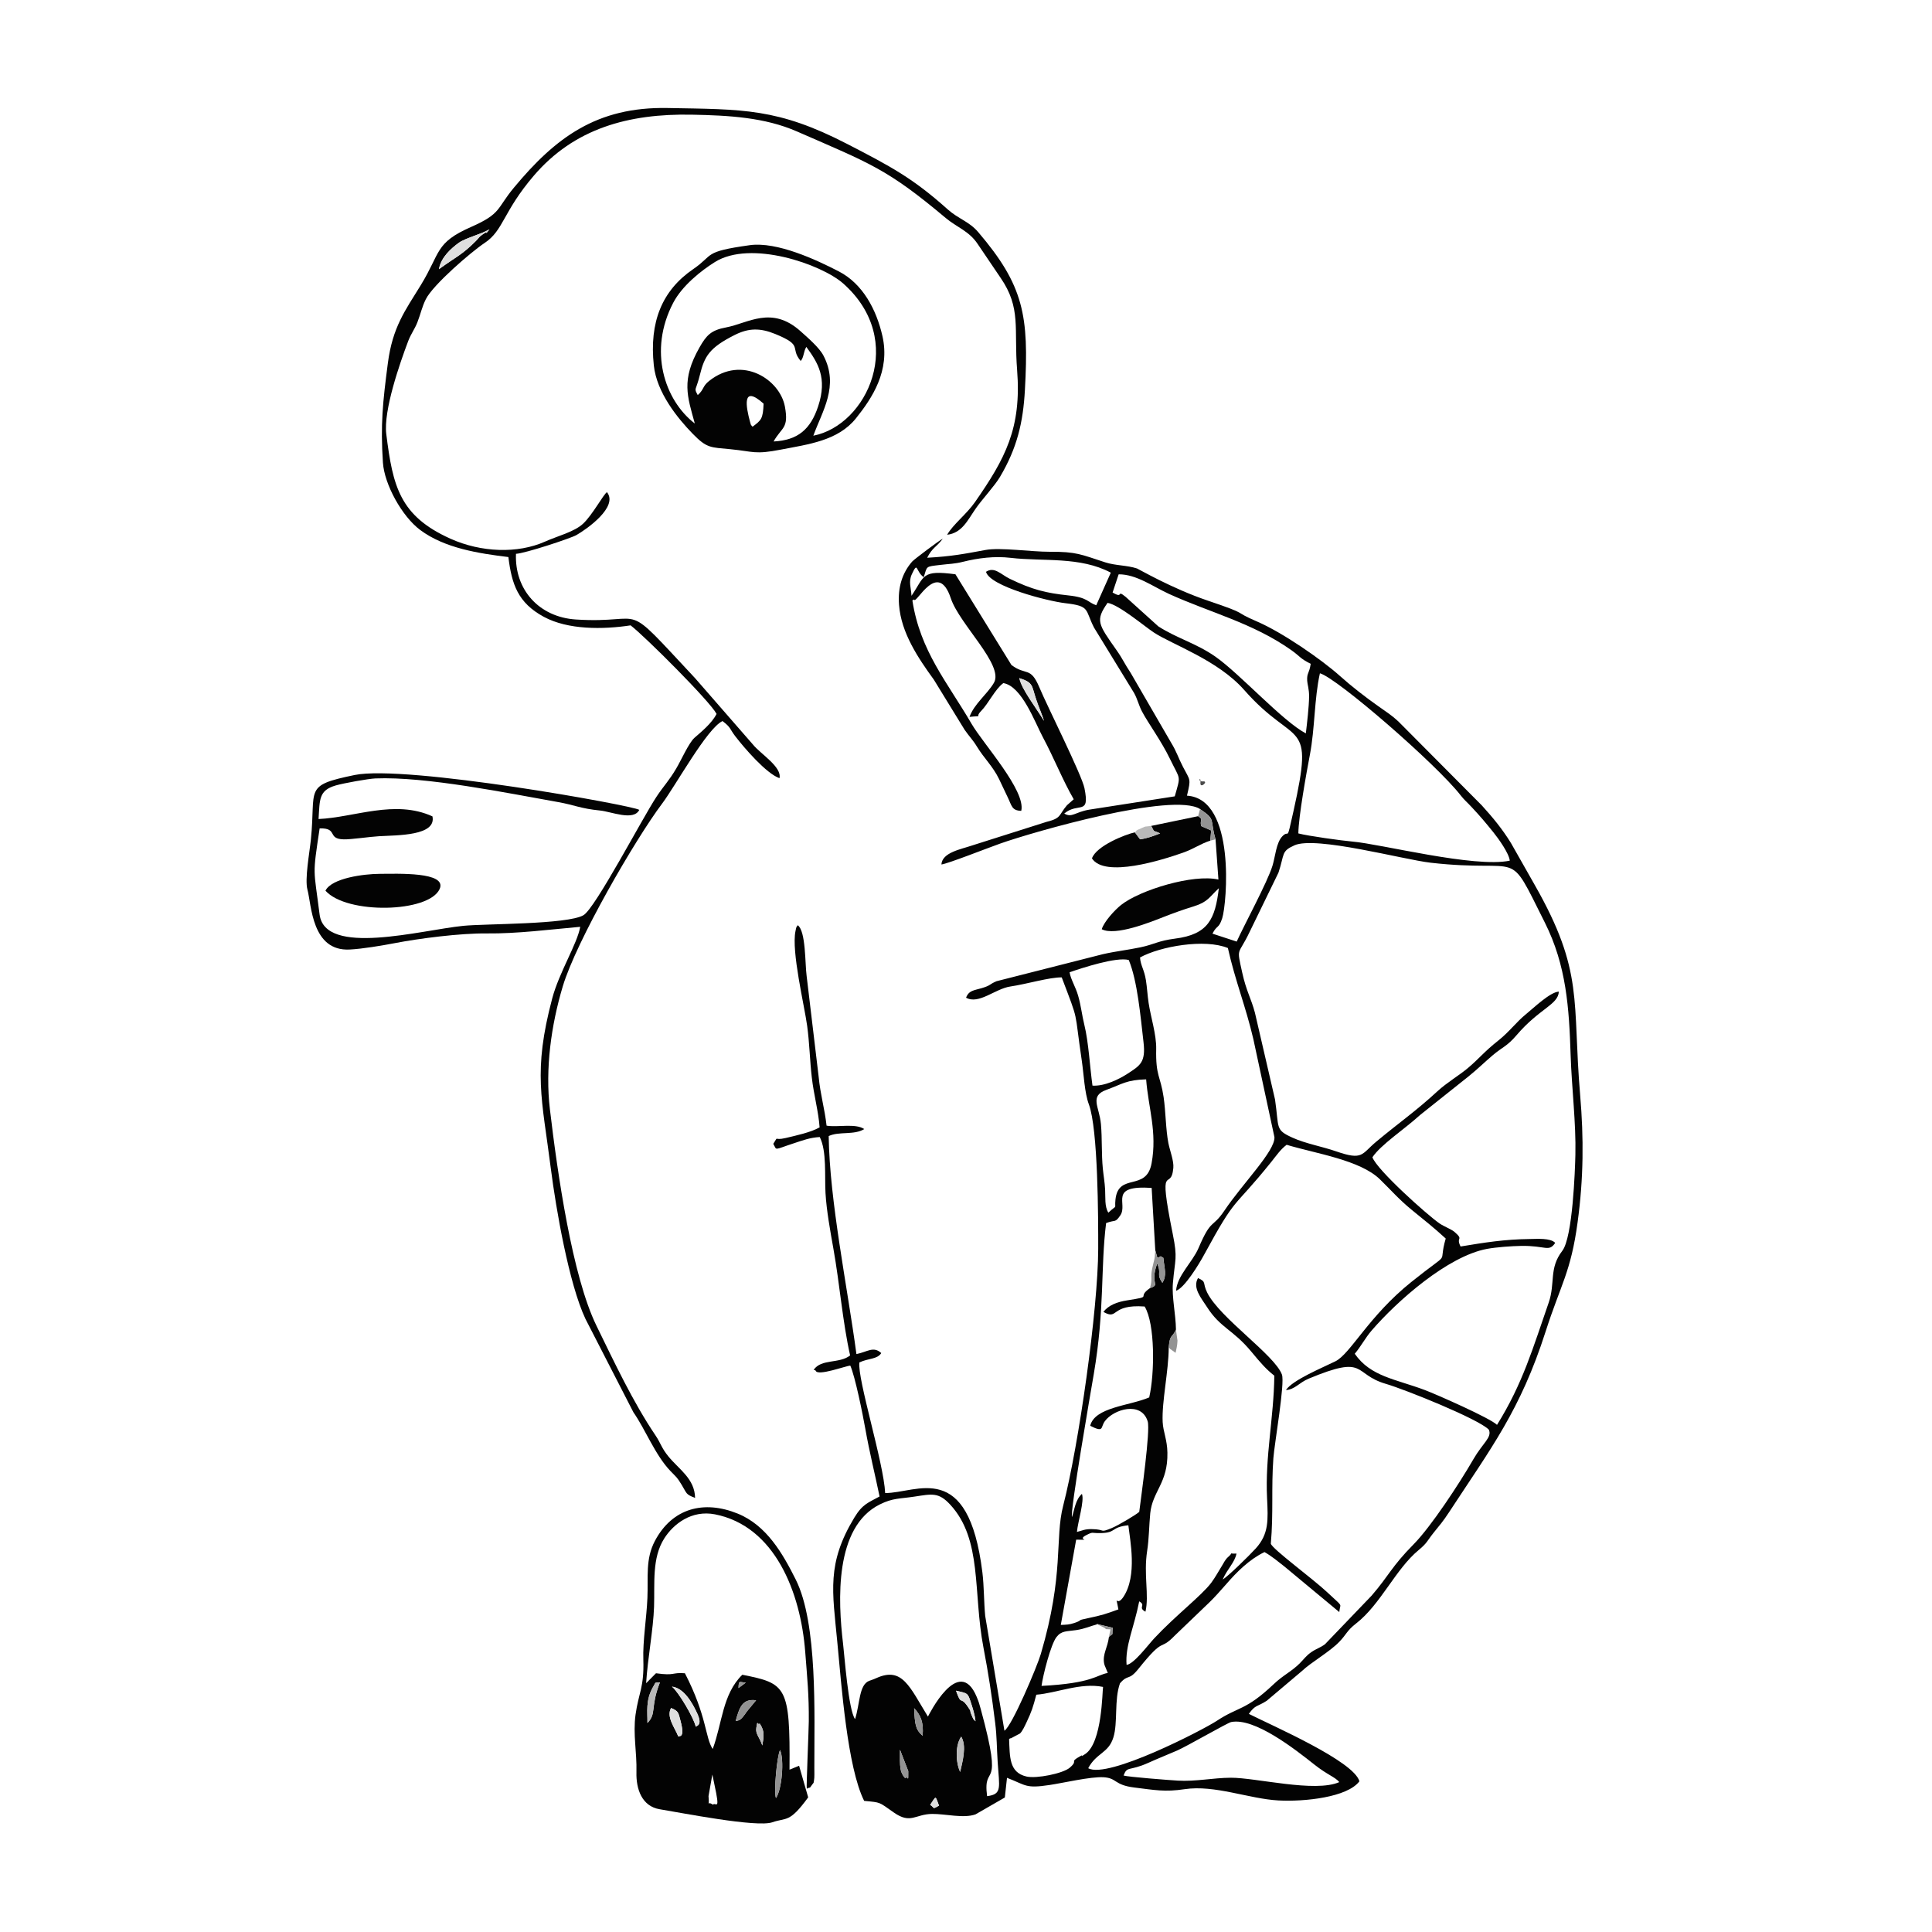 <?xml version="1.0" encoding="UTF-8"?>
<!-- The Best Svg Icon site in the world: iconSvg.co, Visit us! https://iconsvg.co -->
<svg width="800px" height="800px" version="1.1" viewBox="144 144 512 512" xmlns="http://www.w3.org/2000/svg">
 <g fill-rule="evenodd">
  <path d="m390.51 622.3c1.656-2.41 1.281-2.609 2.332 0.199-1.883 1.121-1.082 0.566-2.332-0.199zm-8.004-14.598 2.191 5.664c0.039 3.582-0.07 0.973-0.812 1.883-1.488-1.707-1.398-2.836-1.379-7.547zm16.227-3.481c1.508 2.539 0.336 6.566-0.277 9.363-1.172-2.481-1.359-7.043 0.277-9.363zm43.023 10.312c0.98-2.617 1.418-1.043 6.606-3.383 2.766-1.25 4.969-2.102 7.637-3.262 2.539-1.109 13.348-7.348 14.262-7.527 6.207-1.25 17.066 7.309 22.055 11.266 3.492 2.766 5.504 3.293 6.613 4.652-6.438 2.848-22.117-1.199-28.789-1.16-4.699 0.031-9.281 1.051-14.055 0.762-2.094-0.117-13.281-0.98-14.332-1.348zm-55.5-17.84c1.766 1.875 2.547 3.777 2.242 7.301-1.926-1.676-2.043-3.074-2.242-7.301zm25.16 8.164c0.141-0.078 0.387-0.289 0.438-0.16l2.461-1.309c0.645-0.625 1.301-2.055 1.746-3.004 1.328-2.809 1.707-3.977 2.57-7.269 5.387-0.426 11.754-3.273 17.691-2.062-0.219 1.238-0.219 14.727-4.699 17.762-2.004 1.348-0.012-0.148-1.348 0.594-3.125 1.734-0.309 0.953-2.809 3.074-1.785 1.508-8.785 2.938-11.453 2.312-4.641-1.09-4.383-5.258-4.594-9.938zm-14.062-12.805c3.016 0.715 3.094 0.527 3.879 2.957 0.547 1.695 1.09 3.273 1.289 5.148-0.844-0.961-0.328-0.051-1.051-1.676-0.684-1.547 0.188-0.457-1-2.211-2.062-3.055-1.598 0.059-3.113-4.215zm37.539-17.625 3.977 0.953c-0.227 2.481 0.316 1.172-0.992 2.43-0.348 2.836-1.715 4.543-1.281 6.981 0.031 0.168 0.09 0.336 0.129 0.496l0.852 2.062c-2.996 0.504-3.938 2.738-17.562 3.43 0.387-2.875 2.441-10.957 3.957-12.934 1.34-1.734 2.707-1.477 5.176-1.844 2.418-0.355 3.789-1.082 5.742-1.578zm-29.305 45.57c-1.219-9.371 4.613-0.031-1.656-22.988-0.387-1.43-0.527-1.945-1.109-3.344-4.769-11.406-12.824 5.148-12.914 5.246-4.859-7.883-6.766-13.301-13.648-10.207-0.832 0.367-0.477 0.207-1.398 0.555-0.129 0.051-0.336 0.117-0.465 0.16-2.785 1.012-2.481 6.051-3.797 10.164-1.766-2.371-2.816-16.98-3.184-19.992-1.348-11.316-2.34-30.922 9.758-36.914 3.481-1.715 5.148-1.449 9.172-2.062 4.641-0.695 6.379-1.219 9.473 2.133 8.57 9.273 6 23.238 8.797 37.824 1.32 6.883 2.203 12.676 3.106 19.945 0.484 3.879 0.406 6.457 0.676 10.543 0.418 6.613 1.258 8.449-2.809 8.938zm23.613-67.965c4.633 0.02 0.059 0.16 2.547-1.141 2.113-1.102 1.359-0.527 4.008-0.605 4.203-0.109 2.539-1.578 7.269-2.074 0.438 3.918 2.43 13.367-1.32 18.992-1.953 2.938-2.16-1.398-1.32 3.301-3.242 1.18-4.394 1.566-7.934 2.301-3.68 0.762-0.98 0.375-3.809 1.32-1.238 0.418-2.004 0.438-3.519 0.496l4.074-22.594zm20.957-76.711 0.566 2.031c1.398-0.504 0.375-0.625 1.578-0.012 0.27 2.914 1 4.594-0.258 6.613-1.715-2.488-0.117-2.332-1.379-5.117-2.055 5.711 1.043 5.445-1.914 6.535-3.809 2.637 1.211 2.102-6.07 3.242-2.648 0.418-4.898 1.27-6.269 3.055 4.074 2.312 1.754-2.094 10.93-1.43 2.785 4.551 2.688 17.711 1.211 24.09-5.195 2.242-14.441 2.559-15.641 7.527 3.777 1.883 2.676 0.426 3.887-1.23 2.289-3.133 9.688-5.434 11.355 0.07 0.734 2.43-1.715 19.695-2.242 23.961-0.914 0.832-5.633 3.621-7.309 4.305-3.371 1.379-1.469 0.309-5.324 0.27-1.875-0.02-2.332 0.375-3.879 0.742 0.246-2.746 2.031-8.262 1.32-10.078-1.734 1.559-1.914 3.996-2.637 6.148-0.547-1.438 4.988-33.273 5.773-37.855 2.945-17.316 1.773-27.977 3.273-40.059 2.547-0.973 2.34 0.051 3.777-2.062 2.082-3.066-3.293-8.023 8.293-7.258l0.961 16.504zm-12.438-9.957c-1.031-1.656-0.734-4.074-0.852-6.117-0.109-2.004-0.418-3.648-0.605-5.535-0.387-3.969-0.16-7.965-0.504-11.82-0.426-4.652-3.125-7.41 1.457-9.074 4.293-1.566 5.277-2.629 10.523-2.777 0.566 7.457 2.977 14.004 1.438 22.266-1.398 7.586-8.797 2.32-9.57 9.59-0.309 2.938 0.695 1.051-1.883 3.473zm-10.273-63.699c3.344-1.16 12.426-4.137 15.691-3.254 2.32 5.644 3.113 14.996 3.906 21.789 0.633 5.356-0.934 6.199-4.246 8.352-2.172 1.418-6.019 3.344-9.281 3.152-0.684-4.918-1.023-11.496-2.141-16.047-0.656-2.637-0.871-5.027-1.645-7.734-0.676-2.418-1.965-4.312-2.281-6.258zm26.281 99.453c0.328-3.769 0.902-2.41 1.914-4.769-0.051-4.117-1.121-8.57-0.812-12.277 0.555-6.574 1.301-6.426-0.031-13.023-4.117-20.422-0.465-10.762 0.148-17.543 0.168-1.844-0.891-4.473-1.309-6.555-0.715-3.641-0.695-8.359-1.27-12.219-0.832-5.633-2.121-5.484-1.965-12.754 0.078-3.758-1.438-8.43-2.004-12.16-0.309-2.043-0.398-4.016-0.715-6.039-0.477-2.945-1.398-3.828-1.566-6.039 5.375-2.957 17.156-5.019 23.285-2.5 1.965 8.777 4.769 15.582 6.754 24.16l5.582 25.945c0.246 3.641-8.371 12.219-13.25 19.469-3.262 4.859-3.441 1.895-6.871 9.945-1.598 3.738-5.703 7.34-5.941 11.305 2.25-0.742 6.07-7.043 7.418-9.531 8.809-16.207 7.301-11.555 17.773-24.566 1.348-1.668 2.461-3.352 4.106-4.582 7.844 2.352 19.449 4.027 24.715 9.145 3.055 2.977 4.988 5.277 8.461 8.121 3.055 2.5 5.883 4.711 8.984 7.578-2.25 7.707 2.141 2.5-9.105 11.504-11.324 9.066-16.137 19.062-20.141 21.035-3.301 1.637-11.344 4.938-13.102 7.617 2.398-0.16 3.461-1.945 6.012-3.016 15.648-6.516 11.555-1.219 20.5 1.379 5.047 1.469 24.637 9.344 27.273 12.148 0.871 2.062-1.598 3.473-4.117 7.836-3.719 6.457-11.258 17.902-15.828 22.523-5.949 6.031-6.438 8.172-11.129 13.605l-12.348 12.871c-1.301 0.973-2.203 1.121-3.688 2.141-1.301 0.902-1.926 1.844-3.016 2.938-2.242 2.223-4.375 3.106-6.934 5.543-7.43 7.043-9.312 5.883-15.043 9.688-3.539 2.34-28.961 15.52-34.078 12.555 2.191-4.117 5.356-3.926 6.664-8.141 1.238-3.957 0.18-9.969 1.754-14.352 2.223-2.57 2.242-0.535 4.891-3.84 7.18-8.965 5.387-4.422 9.648-8.828l9.125-8.758c1.191-1.129 3.125-3.281 4.461-4.82 2.836-3.281 6.168-6.606 10.176-8.539 1.914 1.082 3.621 2.527 5.238 3.789l14.578 12.109c0.246-2.617 1.301-1-3.184-5.238-3.84-3.621-14.539-11.434-14.957-12.883 0.723-8.164 0.098-14.699 0.676-22.652 0.27-3.809 3.113-19.875 2.262-22.176-1.926-5.195-16.484-14.996-19.805-21.719-1.32-2.676-0.059-2.766-2.43-3.848-1.516 2.617 0.871 5.316 2.332 7.606 3.602 5.672 6.871 5.941 11.863 11.98 2.371 2.867 3.887 4.613 6.031 6.289-0.129 11.066-2.469 21.453-1.926 32.43 0.289 5.891 0.484 9.5-2.984 13.34-1.816 2.004-7.559 7.598-8.766 8.23 1.18-2.738 3.203-4.512 3.648-6.852-2.461 0.078-0.613-0.465-2.16 0.852-0.863 0.742-1.129 1.488-1.676 2.352-0.852 1.359-1.816 3.152-2.875 4.562-2.648 3.473-9.41 8.617-15.094 14.699-1.695 1.824-5.394 6.812-7.32 7.023-0.426-5.039 1.992-9.918 3.344-16.828 1.953 1.082-0.496 1.578 1.656 2.738 1.031-4.383-0.535-9.77 0.457-16.156 0.504-3.234 0.496-6.676 0.812-9.918 0.594-5.883 4.711-7.984 4.551-16.086-0.059-3.453-1.129-5.496-1.258-8.121-0.258-5.387 1.586-13.516 1.605-19.727zm33.305-133.1c5.672-2.539 28.871 3.789 36.109 4.613 25.102 2.848 19.965-4.652 30.27 15.887 5.691 11.344 6.418 22.551 6.824 35.176 0.277 8.449 1.449 18 1.258 26.273-0.09 4.098-0.715 21.969-3.473 25.52-3.59 4.652-1.797 8.527-3.609 13.746-4.156 11.949-6.871 21.461-13.688 32.371-1.805-1.797-16.137-8.102-19.09-9.215-7.883-2.965-14.379-3.551-18.613-9.629 1.617-1.895 2.766-4.176 4.484-6.168 6.715-7.785 20.121-19.688 30.586-21.629 2.5-0.457 6.527-0.742 9.035-0.785 6.535-0.109 7.32 1.727 9.023-0.805-1.25-1.328-4.75-1.043-6.715-1.023-6.723 0.078-11.949 0.922-18.367 1.984-1.34-2.609 1-1.605-1.637-3.887-0.742-0.645-2.828-1.457-3.926-2.211-3.363-2.332-16.57-14.164-17.801-17.543 2.223-3.344 8.43-7.379 12.684-11.246l12.785-10.184c2.41-1.945 4.144-3.668 6.328-5.535 2.766-2.352 3.828-2.371 6.426-5.414 6.059-7.09 10.98-8.012 11.188-11.523-2.312 0.098-6.742 4.383-8.609 5.891-2.707 2.184-4.453 4.711-7.457 7.09-3.777 2.984-4.988 4.699-7.965 7.211-2.371 2.012-5.652 3.906-8.172 6.238-5.684 5.246-10.105 8.262-16.227 13.367-3.926 3.273-3.441 5.008-10.582 2.539-3.797-1.32-8.094-2.043-11.574-3.629-4.68-2.121-3.512-2.488-4.633-10.125l-5.324-22.98c-0.992-3.769-2.281-5.703-3.363-10.613-1.566-7.102-1.121-4.305 1.965-10.828l7.637-15.691c1.656-4.981 0.664-5.644 4.227-7.238zm1.043-3.152c0.031-4.363 2.152-16.086 3.066-20.887 1.328-6.953 1.152-14.875 2.648-21.551 4.551 1.25 30.902 24.109 37.32 32.371 0.98 1.258 1.598 1.695 2.875 3.074 2.332 2.481 3.602 4.008 5.793 6.715 1.32 1.637 4.117 5.523 4.332 7.496-9.371 1.973-34.125-4.414-41.703-5.059-2.758-0.238-11.742-1.477-14.332-2.16zm-67.391-29.812c-2.242-3.699-5.961-8.398-6.547-11.344 3.769 1.219 3.203 1.926 4.461 5.652 0.754 2.25 1.43 3.648 2.082 5.691zm60.527 38.402c-1.328 4.344-7.668 16.016-9.473 20.074l-6.426-2.102c1.172-2.332 1.676-1.258 2.59-4.098 1.199-3.719 3.719-31.656-9.344-32.469 1.102-4.66 0.863-3.926-1.051-7.625-1.328-2.559-1.637-3.957-3.184-6.477l-10.699-18.457c-1.617-2.41-2.012-3.559-3.738-6.012-4.871-6.934-5.652-7.816-2.371-12.527 3.066 0.527 9.59 6.09 12.277 7.863 4.859 3.195 16.957 7.301 23.922 15.215 13.766 15.66 18.723 6.793 13.051 32.211-1.926 8.629-0.992 4.562-2.914 6.555-1.668 1.715-1.883 5.414-2.637 7.844zm9.711-44.828c-0.039 2.777-0.527 6.871-0.863 9.73-6.199-3.273-17.465-15.789-23.969-20.34-5.098-3.559-10.125-4.82-15.125-8.023l-8.707-7.863c-2.559-2.055-0.309 0.715-3.41-1.109l1.605-4.82c4.723-0.031 9.172 3.301 13.418 5.227 10.859 4.93 22.215 7.695 32.352 14.875 2.359 1.668 2.281 2.211 5.129 3.609-0.426 2.766-1.043 2.32-0.934 4.492 0.039 0.902 0.535 2.223 0.504 4.227zm-102.13-31.656c0.992-3.035 0.336-2.777 4.484-3.273 2.371-0.289 3.59-0.238 5.91-0.812 4.008-1 8.371-1.559 12.656-1.051 8.617 1.012 18.367-0.418 26.531 3.926l-3.859 8.637c-2.359-0.812-2.172-2.055-7.387-2.609-5.961-0.633-9.621-1.539-15.52-4.402-2.359-1.141-4.066-3.324-6.309-1.855 1.023 3.84 16.266 7.766 21.016 8.32 6.695 0.773 5.148 1.668 7.606 6.457l10.621 17.336c0.941 1.707 1.199 3.195 2.113 4.93 1.688 3.184 5.047 7.668 7.449 12.637 2.738 5.672 2.848 4.047 1.219 9.828l-22.691 3.531c-3.769 0.645-4.582 2.242-6.594 1.023 3.731-3.133 6.844 0.703 5.356-6.715-0.715-3.539-9.887-21.777-11.941-26.688-2.391-5.711-3.539-3.023-7.418-5.969l-14.836-24.031c-9.086-1.211-8.082 0.465-11.645 5.703-0.109-2.191-0.852-3.719 0.098-5.731 1.668-3.57 0.922-0.805 3.144 0.812zm73.242 61.449c4.305 2.906 2.527 2.59 4.098 8.012l0.762 10.66c-6.684-1.539-20.785 2.766-25.785 6.723-1.688 1.34-4.504 4.402-5.137 6.438 3.621 1.895 13.031-1.926 16.383-3.242 2.738-1.07 5.137-1.934 7.992-2.816 3.797-1.172 4.137-2.481 6.656-4.809-0.973 8.152-2.777 12.238-11.613 13.359-4.551 0.586-5.473 1.527-9.152 2.301-3.391 0.715-6.496 1.031-9.977 1.824l-28.176 7.16c-2.133 0.922-1.367 1.07-3.945 1.844-2.055 0.605-3.383 0.586-4.125 2.527 3.41 1.883 7.707-2.391 11.773-2.977 4.215-0.613 10.344-2.461 13.578-2.41 4.731 12.465 3.215 7.926 5.297 21.918 0.574 3.848 0.723 8.578 1.902 11.754 2.441 6.555 2.488 30.129 2.469 38.312-0.039 15.949-5.137 51.949-9.281 68.023-2.281 8.816 0.336 18.012-5.93 39.312-0.953 3.262-7.625 19.07-9.641 20.32l-5.098-30.426c-0.355-3.711-0.289-7.816-0.742-11.523-3.738-30.297-17.406-20.957-25.766-21.035-0.387-8.043-7.41-30.27-6.832-34.613 2.449-1.152 4.723-0.785 5.801-2.481-2.094-1.895-3.641-0.328-6.586 0.27-2.379-17.801-7.121-40.574-7.348-57.781 2.758-1.309 6.742-0.18 9.43-1.855-2.379-1.586-7.043-0.398-9.996-0.902-0.504-4.562-1.637-8.133-2.102-13.023l-3.184-26.68c-0.438-3.223-0.18-11.832-2.352-13.418-0.457 0.715-0.316 0.238-0.594 1.547-1.141 5.375 2.359 19.715 3.094 25.16 0.625 4.582 0.703 9.172 1.23 13.676 0.527 4.594 1.785 9.094 2.062 13.191-2.312 1.32-6.188 2.16-9.023 2.828-3.371 0.793-1.695-0.824-3.254 1.539 1.07 1.824-0.07 1.645 5.543-0.18 2.262-0.742 4.144-1.469 6.773-1.625 1.883 3.699 1.27 10.324 1.527 14.855 0.258 4.562 1.27 10.125 2.082 14.68 1.688 9.453 2.43 19.359 4.441 28.344-2.875 2.269-7.617 0.812-9.66 3.816 0.16 0.098 0.445 0.02 0.527 0.227 0.547 1.539 8.074-1.328 9.184-1.34 1.301 2.965 3.293 12.883 3.977 16.742 1.109 6.269 2.559 12.031 3.777 17.93-2.965 1.656-4.473 1.934-6.703 5.625-7.359 12.168-5.773 19.527-4.512 32.816 1.121 11.711 2.676 33.312 7.129 42.23 4.562 0.445 3.758 0.219 7.894 3.106 4.461 3.113 5.652 0.406 10.098 0.355 3.559-0.039 8.352 1.25 11.516 0.117l7.773-4.473 0.574-5.215c5.137 1.973 4.82 2.875 11.285 1.902 3.719-0.555 10.82-2.242 14.293-2.055 3.609 0.207 2.746 2.062 8.191 2.727 5.375 0.656 8.055 1.23 13.309 0.438 7.992-1.199 17.086 2.57 24.863 2.984 6.953 0.375 18.297-0.844 21.453-5.078-1.496-5.356-22.82-14.598-29.305-17.863 1.746-2.488 2.25-1.844 4.75-3.481l9.273-7.836c2.57-2.43 7.309-5.047 9.938-7.766 1.984-2.055 1.945-2.906 4.461-4.871 6.484-5.027 10.441-14.379 16.57-19.449 2.352-1.945 2.231-2.43 4.016-4.652 1.488-1.836 2.5-3.004 4.035-5.356 11.215-17.137 18.922-27.055 25.605-47.902 3.988-12.457 6.695-15.738 8.48-28.969 1.598-11.73 1.637-22.375 0.684-33.602-2.152-25.262 1.109-32.688-12.031-55.766l-6.328-11.156c-2.269-3.66-4.66-6.594-7.727-9.969l-22.137-22.266c-1.617-1.516-3.125-2.488-5.336-4.047-3.223-2.262-7.09-5.258-10.105-7.965-4.781-4.293-15.223-11.543-22.008-14.449-6.883-2.957-1.477-1.617-13.023-5.523-9.582-3.242-18.367-8.398-18.754-8.52-2.648-0.871-5.691-0.742-8.398-1.617-6.445-2.082-7.547-2.848-14.758-2.809-4.731 0.02-13.109-1.199-16.988-0.477-5.445 1-8.848 1.695-15.461 2.062 1.398-2.766 2.43-2.758 4.156-5.066-0.961 0.465-7.644 5.516-8.121 6.059-2.629 2.996-3.859 6.844-3.492 11.504 0.566 7.418 5.066 14.082 9.215 19.797l8.152 13.281c1.301 1.875 2.152 2.617 3.312 4.531 1.883 3.074 4.164 5.137 5.82 8.527 0.785 1.605 1.418 3.016 2.281 4.801 1.121 2.301 1.07 3.559 3.609 3.641 1.27-5.344-10.086-17.773-13.152-23.039-6.406-11.02-13.625-19.238-15.699-32.719 0.148-0.07 0.418-0.336 0.465-0.207 0.535 1.32 6.277-10.742 9.73-0.336 2.281 6.852 14.152 17.711 11.414 22.363-1.805 3.074-5.258 5.602-6.465 9.035 3.996-0.418 1.219 0.328 3.035-1.516 2.062-2.113 3.688-5.781 5.922-7.438 4.918 0.805 8.352 10.383 10.504 14.391 2.894 5.406 5.297 11.484 8.152 16.395l-1.785 1.578c-2.262 2.637-1.387 3.422-5.434 4.414l-19.766 6.269c-2.867 0.992-7.883 1.816-8.082 5.019 1.695-0.188 12.25-4.363 15.59-5.543 8.836-3.125 45.758-13.727 52.961-9.145z" fill="#030303"/>
  <path d="m260.32 215.34c0.555-3.172 3.234-5.516 5.305-7.023 0.902-0.645 2.668-1.301 3.988-1.797 2.231-0.844 2.055-0.723 4.098-1.727-1.605 1.984 0.051-0.051-1.926 1.41-1.07 0.785-0.527 0.496-1.656 1.637-3.648 3.699-5.367 4.266-9.809 7.496zm18.406 76.285c0.891 7.219 2.519 12.121 9.391 15.84 6.398 3.461 15.629 3.391 23 2.262 3.769 2.894 20.984 20.062 22.781 23.465-1.27 2.519-4.117 4.809-5.852 6.328-1.469 1.289-3.559 5.988-4.82 8.113-1.984 3.371-3.293 4.551-5.258 7.527-3.738 5.644-16.207 29.543-19.348 31.379-4.273 2.488-26.035 2.231-31.844 2.816-11.156 1.109-36.676 8.223-38.082-3.016-1.578-12.605-1.926-9.848 0.012-22.809 4.969-0.141 1.883 2.809 6.379 2.906 2.012 0.051 6.793-0.684 9.363-0.832 4.891-0.277 15.254-0.09 14.152-5.258-9.969-4.543-20.668 0.289-30.18 0.703 0.336-5.215 0.031-7.578 4.543-8.895 2.121-0.613 8.648-1.785 10.523-1.863 13.387-0.547 35.098 3.906 48.418 6.269 4.422 0.785 5.891 1.715 11.078 2.231 3.043 0.297 8.926 2.867 10.434-0.168-1.695-1.18-61.973-12.031-75.453-9.234-13.676 2.828-10.184 3.453-11.574 17.066-0.355 3.519-1.668 10.504-0.914 13.32 1.09 4.027 1.109 16.383 11.195 15.859 3.391-0.168 8.551-1.043 12.031-1.707 6.367-1.23 17.238-2.637 24.328-2.559 7.953 0.09 16.828-1.051 24.734-1.754-0.785 4.512-5.582 12.059-7.418 18.961-5.168 19.496-2.727 26.551-0.375 45.074 1.367 10.723 4.82 30.664 9.195 39.906l12.695 24.715c3.172 4.543 5.754 11.324 9.797 15.551 1.637 1.715 1.688 1.539 2.957 3.621 1.488 2.441 1.051 2.547 3.59 3.519-0.109-5.109-4.234-7.516-7.062-10.98-1.875-2.289-1.992-3.453-3.461-5.633-5.949-8.809-10.879-19.328-15.602-28.988-6.438-13.16-10.336-40.363-12.355-57.414-1.27-10.73 0.336-22.266 3.41-32.539 3.59-11.992 19.141-38.887 26.34-48.457 3.57-4.742 11.891-19.934 15.996-21.859 2.312 1.754 1.805 1.965 3.402 4.047 2.391 3.113 8.242 9.906 11.703 11.086 0.664-3.004-4.988-6.379-7.031-8.906l-15.352-17.605c-20.164-21.57-12.012-14.281-31.566-15.539-9.84-0.633-16.273-7.965-15.887-17.406 2.352-0.098 14.5-4.098 16.016-4.969 2.766-1.578 11.176-7.496 8.094-11.367-0.914 0.535-3.859 6.07-6.348 8.371-2.312 2.152-6.723 3.234-10.055 4.723-7.281 3.242-16.938 2.887-25.051-0.754-13.449-6.039-15.293-13.844-17.027-27.73-0.785-6.269 3.602-18.812 5.793-24.617 0.785-2.055 1.707-3.106 2.469-5.066 0.832-2.121 1.199-4.047 2.223-6.078 1.926-3.848 12.09-12.594 15.562-14.887 5.047-3.332 4.859-8.27 13.051-17.84 10.711-12.508 25.07-16.484 41.863-16.164 9.848 0.188 19.328 0.715 27.84 4.434 19.566 8.551 23.871 9.859 39.461 22.949 2.894 2.43 6.207 3.461 8.469 6.894l6.051 8.938c5.535 8.031 3.531 13.508 4.394 24.426 1.211 15.461-3.152 23.504-11.156 35.02-2.269 3.262-5.801 5.883-7.387 8.668 3.969-0.477 5.426-3.859 7.598-6.981 1.605-2.332 4.969-5.93 6.406-8.352 4.543-7.676 6.129-14.422 6.606-23.047 1.09-19.676-0.277-27.641-12.379-41.832-2.41-2.828-5.285-3.512-8.082-6.019-9.262-8.301-15.145-11.406-26.57-17.305-18.527-9.57-27.59-9.184-47.664-9.559-18.773-0.355-29.691 7.824-40.723 21.105-4.641 5.582-3.273 6.863-11.367 10.422-9.602 4.227-8.004 6.742-13.301 15.391-4.137 6.742-7.496 11.098-8.746 20.746-1.348 10.336-1.973 16.273-1.301 26.32 0.387 5.773 5.047 14.223 9.848 17.82 6.516 4.879 15.621 6.246 23.414 7.199z" fill="#030303"/>
  <path d="m349.63 620.5c-0.586-1.836 0.27-10.969 1.09-12.723 1.152 2.539 0.496 10.531-1.09 12.723zm-16.852-6.227c0.246 1.09 0.297 1.449 0.527 2.519 1.656 7.617 0.387 4.66-0.387 5.465-1.797-1.258-0.832 1.238-1.152-2.262zm12.566-13.508c1.328 2.055 1.109 3.293 0.676 5.801-0.773-2.332-1.844-2.984-1.586-4.672 0.375-2.461 0.219-0.555 0.914-1.129zm-21.004-0.734c1.289 4.809-0.387 3.906-0.586 4.156-0.863-2.289-3.242-5.137-1.914-7.547 2.043 0.832 1.934 1.309 2.5 3.391zm14.609 0.078c1-3.539 1.727-6.012 5.426-5.516l-2.449 2.965c-1.688 2.469-1.914 2.281-2.977 2.547zm-10.562 1.496c-0.516-2.43-4.633-9.301-6.309-10.633 3.164 0.375 5.387 4.254 6.703 7.129 1.449 3.172-0.148 3.195-0.398 3.5zm-12.812-1c0.07-2.746-0.586-6.059 1.566-9.66 0.785-1.32 0.199-0.953 1.746-1.109-2.617 6.676-0.812 8.23-3.312 10.77zm24.141-9.262c0.051-2.231 0.27-1.496 1.926-1.438zm-24.488-1.258c0.418-6.664 1.895-14.211 2.102-20.25 0.207-6.336-0.594-12.953 2.707-18.141 2.441-3.84 7.25-7.586 13.438-6.379 15.848 3.125 22.711 20.617 23.922 36.535 0.516 6.734 1 11.324 0.941 18.328-0.02 2.398-0.684 17.367-0.535 17.84 1.289-0.645 0.457 0.246 1.41-1.051 0.684-0.941 0.246-0.07 0.516-1.211 0.141-0.625 0.078-2.449 0.078-3.363-0.02-14.121 0.902-38.152-4.918-49.777-3.473-6.934-7.746-14.398-15.41-17.504-8.887-3.602-17.285-1.508-21.926 7.25-2.539 4.809-1.746 9.48-1.984 15.152-0.227 5.344-1.25 11.367-1.082 16.312 0.246 7.387-1.258 8.777-2.062 14.578-0.715 5.195 0.375 9.859 0.238 15.273-0.117 4.453 1.438 9.016 6.188 9.797 5.664 0.922 25.695 4.891 29.812 3.453 3.809-1.32 4.512 0.258 9.512-6.606l-2.41-8.371-2.539 1.031c0.188-22.145-0.863-22.852-12.508-25.152-5.285 5.176-5.285 12.773-7.844 19.676-2.031-3.035-1.496-8.707-7.367-20.074-3.559-0.277-2.539 0.723-7.668 0l-2.609 2.637z" fill="#030303"/>
  <path d="m346.36 250.97c-0.16 4.074-0.625 4.383-2.926 6.117-0.445-0.656-0.309 0.039-0.664-1.289-1.07-3.945-2.242-10.027 3.59-4.828zm-17.453-2.269c-1.07-2.031-0.535-0.883 0.574-5.356 1.219-4.969 2.539-7.219 9.262-10.594 3.641-1.824 6.695-1.883 10.711-0.238 7.644 3.125 3.719 3.539 6.734 7.152 0.863-0.934 0.723-2.488 1.496-3.731 3.023 4.137 5.652 8.172 3.125 15.77-2.004 6.039-5.324 8.965-11.801 9.293 2.16-3.859 4.074-3.344 3.004-9.223-1.32-7.211-11.336-13.766-20.082-6.824-1.836 1.457-1.301 2.242-3.023 3.75zm-0.773 7.539c-8.055-6.207-12.355-19.309-5.731-31.984 2.359-4.504 7.32-8.48 11.047-10.809 9.5-5.941 28.246 0.574 34.035 5.703 16.879 14.984 6.316 37.539-7.945 40.316 2.371-6.547 6.894-13.18 2.688-21.223-1.152-2.191-4.227-4.801-6.09-6.477-7.668-6.863-13.875-2.094-19.715-1-3.988 0.734-5.215 2.074-7.07 5.344-4.879 8.617-3.203 12.922-1.219 20.133zm14.52-47.258c-12.477 1.734-9.383 2.539-14.945 6.336-8.281 5.664-11.664 14.023-10.441 25.52 0.762 7.231 6.367 14.062 10.285 18.09 3.809 3.926 4.762 3.602 10.078 4.125 6.078 0.594 6.356 1.457 13.32 0.098 7.191-1.398 15.125-2.32 19.895-8.301 4.227-5.297 9.125-12.535 7-21.82-1.578-6.914-5.168-13.824-11.574-17.117-5.883-3.035-16.344-7.945-23.613-6.934z" fill="#030303"/>
  <path d="m449.09 362.88c1.043 1.934 0.168 0.961 2.359 1.984-1.488 0.547-3.125 1.25-5.316 1.566l-1.379-1.855c-2.441 0.527-10.195 3.551-11.375 6.902 3.363 5.258 18.656 0.426 24.129-1.508 2.887-1.012 4.621-2.359 7.238-3.195l0.219-2.699-2.637-1.152c-0.457-1.836 0.754-1.598-0.812-2.629l-12.426 2.578z" fill="#030303"/>
  <path d="m230.25 380.04c5.664 6.356 27.441 5.852 30.258-0.445 2.074-4.613-11.207-4.027-15.906-4.016-4.035 0.012-12.684 1.09-14.352 4.461z" fill="#030303"/>
  <path d="m260.32 215.34c4.441-3.234 6.16-3.797 9.809-7.496 1.129-1.141 0.586-0.852 1.656-1.637 1.973-1.457 0.316 0.574 1.926-1.41-2.043 1-1.863 0.883-4.098 1.727-1.32 0.496-3.086 1.152-3.988 1.797-2.074 1.508-4.75 3.848-5.305 7.023z" fill="#dfdfdf"/>
  <path d="m328.38 601.61c0.246-0.309 1.844-0.328 0.398-3.5-1.32-2.875-3.539-6.754-6.703-7.129 1.676 1.328 5.793 8.203 6.309 10.633z" fill="#dfdfdf"/>
  <path d="m448.74 485.38c2.957-1.09-0.141-0.824 1.914-6.535 1.258 2.785-0.336 2.629 1.379 5.117 1.258-2.023 0.527-3.699 0.258-6.613-1.199-0.613-0.18-0.496-1.578 0.012l-0.566-2.031c-0.129 2.797-0.328 2.5-0.812 4.879-0.535 2.676 0.18 2.488-0.594 5.176z" fill="#939393"/>
  <path d="m420.68 335.05c-0.656-2.043-1.328-3.441-2.082-5.691-1.258-3.731-0.695-4.434-4.461-5.652 0.586 2.945 4.305 7.644 6.547 11.344z" fill="#dfdfdf"/>
  <path d="m315.57 600.61c2.5-2.539 0.695-4.098 3.312-10.77-1.547 0.16-0.961-0.207-1.746 1.109-2.152 3.602-1.496 6.914-1.566 9.66z" fill="#b9b9b9"/>
  <path d="m461.52 360.3c1.566 1.031 0.355 0.793 0.812 2.629l2.637 1.152-0.219 2.699 1.367-0.348c-1.566-5.426 0.207-5.109-4.098-8.012l-0.504 1.883z" fill="#939393"/>
  <path d="m323.75 604.19c0.199-0.246 1.875 0.656 0.586-4.156-0.566-2.082-0.457-2.559-2.5-3.391-1.328 2.41 1.051 5.258 1.914 7.547z" fill="#dfdfdf"/>
  <path d="m349.63 620.5c1.586-2.191 2.242-10.184 1.09-12.723-0.824 1.754-1.676 10.891-1.09 12.723z" fill="#939393"/>
  <path d="m444.76 364.57 1.379 1.855c2.191-0.316 3.828-1.023 5.316-1.566-2.191-1.023-1.32-0.051-2.359-1.984-2.25 0.309-1.129-0.012-2.441 0.527-2.223 0.914-1.258 0.734-1.895 1.172z" fill="#b9b9b9"/>
  <path d="m398.73 604.22c-1.637 2.32-1.449 6.883-0.277 9.363 0.613-2.797 1.785-6.824 0.277-9.363z" fill="#b9b9b9"/>
  <path d="m338.95 600.11c1.062-0.27 1.289-0.078 2.977-2.547l2.449-2.965c-3.699-0.496-4.422 1.973-5.426 5.516z" fill="#939393"/>
  <path d="m397.35 592.05c1.516 4.273 1.051 1.16 3.113 4.215 1.191 1.754 0.316 0.664 1 2.211 0.723 1.625 0.207 0.715 1.051 1.676-0.199-1.875-0.742-3.453-1.289-5.148-0.785-2.43-0.863-2.242-3.879-2.957z" fill="#dfdfdf"/>
  <path d="m388.5 603.99c0.309-3.519-0.477-5.426-2.242-7.301 0.199 4.227 0.316 5.625 2.242 7.301z" fill="#939393"/>
  <path d="m383.88 615.25c0.742-0.914 0.852 1.695 0.812-1.883l-2.191-5.664c-0.02 4.711-0.109 5.84 1.379 7.547z" fill="#939393"/>
  <path d="m453.72 501.12c0.117 0.109 0.309 0.141 0.355 0.348l1.469 1.043c0.27-1.281 0.438-1.883 0.504-3.234l-0.418-2.926c-1.012 2.359-1.586 1-1.914 4.769z" fill="#939393"/>
  <path d="m346.02 606.57c0.438-2.508 0.656-3.75-0.676-5.801-0.695 0.574-0.535-1.328-0.914 1.129-0.258 1.688 0.812 2.34 1.586 4.672z" fill="#b9b9b9"/>
  <path d="m392.84 622.5c-1.051-2.809-0.676-2.609-2.332-0.199 1.25 0.762 0.445 1.32 2.332 0.199z" fill="#dfdfdf"/>
  <path d="m437.88 577.81c1.309-1.258 0.762 0.051 0.992-2.43l-3.977-0.953c4.055 1.457-3.641-1.578 1.398 0.762 1.559 0.715-0.27 0.477 1.992 0.605l-0.406 2.012z" fill="#939393"/>
  <path d="m339.71 591.35 1.926-1.438c-1.656-0.059-1.875-0.793-1.926 1.438z" fill="#939393"/>
  <path d="m462.13 351.39c-0.188 1.836 2.269-0.426 0.715-0.316-1.797 0.129-0.516-1.625-0.715 0.316z" fill="#4a4a4a"/>
 </g>
</svg>